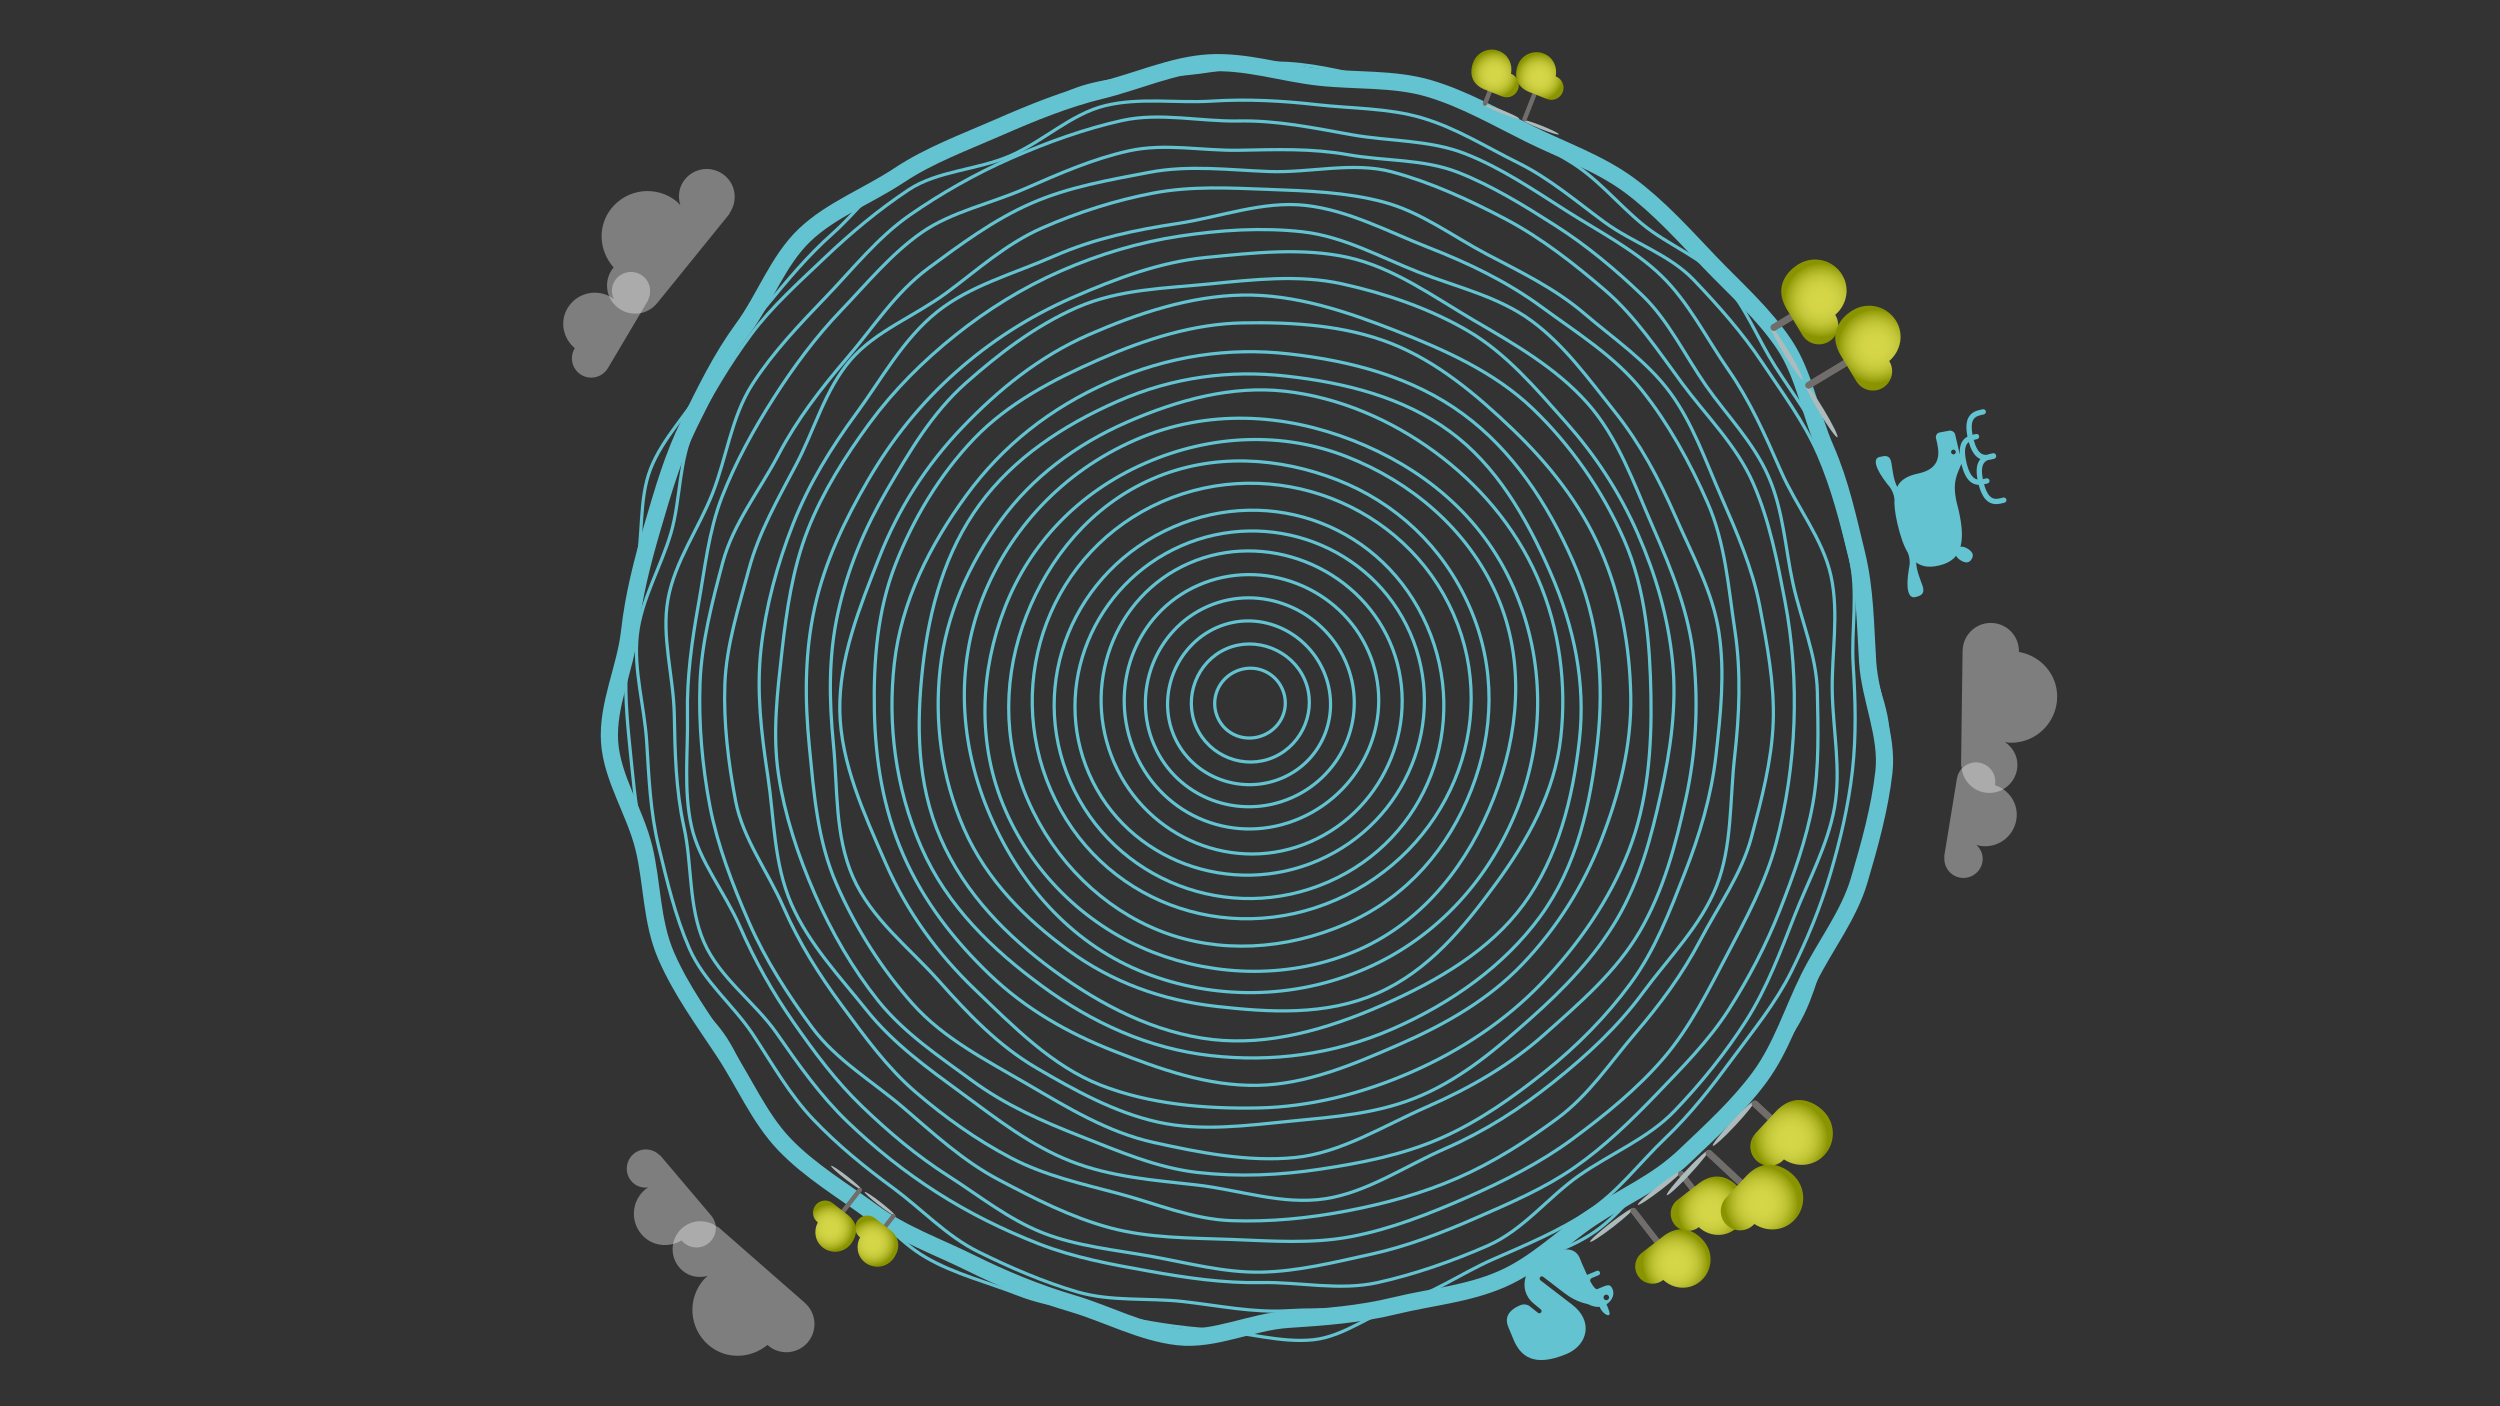 <?xml version="1.0" encoding="utf-8"?>
<!-- Generator: Adobe Illustrator 25.0.0, SVG Export Plug-In . SVG Version: 6.00 Build 0)  -->
<svg version="1.1" xmlns="http://www.w3.org/2000/svg" xmlns:xlink="http://www.w3.org/1999/xlink" x="0px" y="0px"
	 viewBox="0 0 1920 1080" style="enable-background:new 0 0 1920 1080;" xml:space="preserve">
<rect x="0" y="0" width="1920" height="1080" fill="#333333" stroke="none"/>
<style type="text/css">
	.st0{fill:none;}
	.st1{fill:none;stroke:#63C3D1;stroke-width:2.476;stroke-miterlimit:10;}
	.st2{fill:none;stroke:#63C3D1;stroke-width:13.204;stroke-miterlimit:10;}
	.st3{fill:#AEBBBD;}
	.st4{fill:none;stroke:#706D6B;stroke-width:3.194;stroke-linecap:round;stroke-linejoin:round;}
	.st5{fill:none;stroke:#706D6B;stroke-width:4.536;stroke-linecap:round;stroke-linejoin:round;}
	.st6{fill:none;stroke:#706D6B;stroke-width:5.066;stroke-linecap:round;stroke-linejoin:round;}
	.st7{opacity:0.5;}
	.st8{opacity:0.8;}
	.st9{fill:#EDEDED;}
	.st10{fill:#63C3D1;}
</style>
<g id="base">
	<rect class="st0" width="1920" height="1080"/>
</g>
<g id="lvl12">
	<path class="st1" d="M984.86,529.23c6.01,13.74-0.36,29.21-14.1,35.23c-13.74,6.01-29.61,0.28-35.63-13.46
		c-6.01-13.74,0.46-29.48,14.2-35.49C963.07,509.49,978.84,515.48,984.86,529.23z"/>
	<path class="st1" d="M1016.48,515.39c13.81,31.57,0.22,68.12-31.34,81.93c-31.57,13.81-69.5-0.18-83.31-31.75
		c-13.81-31.57,1.22-69.87,32.79-83.68C966.18,468.07,1002.67,483.82,1016.48,515.39z"/>
	<path class="st1" d="M1001.91,521.76c9.91,22.65-1.03,49.85-23.68,59.77c-22.65,9.91-49.61-0.7-59.53-23.35
		c-9.91-22.65,0.43-49.99,23.09-59.9C964.44,488.36,992,499.11,1001.91,521.76z"/>
	<path class="st1" d="M1083.03,486.26c29.42,67.21-2.97,144.93-70.19,174.35c-67.21,29.42-147.04,0.81-176.45-66.4
		c-29.42-67.21,3.57-145.62,70.79-175.03S1053.61,419.05,1083.03,486.26z"/>
	<path class="st1" d="M1067.42,493.09c25.52,58.3-2.51,127.78-60.81,153.29c-58.3,25.52-125.4-2.33-150.92-60.63
		s-0.93-127.6,57.37-153.12S1041.9,434.79,1067.42,493.09z"/>
	<path class="st1" d="M1050.97,500.29c21.62,49.39-2.87,106.42-52.26,128.03c-49.39,21.62-105.17-0.28-126.79-49.67
		c-21.62-49.39-0.9-107.62,48.49-129.23C969.8,427.81,1029.35,450.9,1050.97,500.29z"/>
	<path class="st1" d="M1033.4,507.98c17.72,40.48-1.05,87.02-41.52,104.74s-87.75,0.07-105.46-40.41
		c-17.72-40.48,0.65-88.88,41.12-106.6C968.02,448,1015.69,467.5,1033.4,507.98z"/>
	<path class="st1" d="M1149.58,457.13c22.51,51.43,16.48,107.63-2.48,156.09c-18.95,48.45-52.64,93.87-104.07,116.38
		c-51.43,22.51-109.28,20.6-157.73,1.64c-48.45-18.95-90.61-57.51-113.11-108.94c-22.51-51.43-19.31-107.41-0.36-155.87
		s56.15-88.17,107.58-110.68s106.3-24.06,154.75-5.1C1082.63,369.61,1127.07,405.7,1149.58,457.13z"/>
	<path class="st1" d="M1128.74,466.26c20.56,46.97,18.58,96.02,1.27,140.28s-48.87,82.22-95.85,102.78
		c-46.97,20.56-98.31,23.18-142.57,5.87c-44.26-17.31-81.53-53.49-102.09-100.46c-20.56-46.97-18.55-97.61-1.24-141.87
		s49.5-84.4,96.48-104.96c46.97-20.56,98.16-16.61,142.42,0.7C1071.41,385.91,1108.18,419.28,1128.74,466.26z"/>
	<path class="st1" d="M1116.29,471.7c37.22,85.04-5.1,182.12-90.14,219.34c-85.04,37.22-181.81,1.01-219.03-84.03
		c-37.22-85.04,0.18-184.49,85.22-221.71S1079.08,386.66,1116.29,471.7z"/>
	<path class="st1" d="M1095.93,480.61c33.32,76.12,0.35,163.4-75.77,196.71s-164.8-0.72-198.12-76.84s2.71-162.39,78.83-195.7
		S1062.61,404.49,1095.93,480.61z"/>
	<path class="st1" d="M1208.24,431.46c20,45.69,23.83,92.12,18.64,138.35c-5.36,47.7-15.71,95.52-44.13,134.2
		c-27.55,37.49-67.51,66.17-113.2,86.17s-93.4,25.73-139.64,20.54c-47.7-5.36-91.01-25.11-129.69-53.53
		c-37.49-27.55-72.7-60.89-92.7-106.58c-20-45.69-25.89-94.77-20.69-141c5.36-47.7,27.29-91.03,55.72-129.71
		c27.55-37.49,63.83-66.64,109.51-86.64c45.69-20,91.69-26.65,137.93-21.45c47.7,5.36,94.95,17.73,133.63,46.15
		C1161.11,345.51,1188.25,385.77,1208.24,431.46z"/>
	<path class="st1" d="M1190.54,439.21c18.71,42.75,27.31,85.8,22.45,129.06c-5.02,44.63-16.35,90.2-42.95,126.39
		c-25.78,35.08-65.71,58.61-108.46,77.32c-42.75,18.71-87.04,31.25-130.3,26.39c-44.63-5.02-86.03-26.59-122.22-53.18
		c-35.08-25.78-67.84-58.39-86.55-101.13c-18.71-42.75-18.68-88.74-13.82-132c5.02-44.63,17.2-88.63,43.8-124.82
		c25.78-35.08,63.32-60.43,106.06-79.13c42.75-18.71,86.28-24.1,129.54-19.23c44.63,5.02,89.4,16.01,125.59,42.61
		C1148.76,357.24,1171.83,396.46,1190.54,439.21z"/>
	<path class="st1" d="M1180.74,443.49c17.42,39.81,22.45,82.89,17.92,123.17c-4.67,41.56-25.24,78.55-50.01,112.25
		c-24,32.67-51.22,66.59-91.03,84.02c-39.81,17.42-83.21,14.5-123.49,9.97c-41.56-4.67-79.99-18.42-113.69-43.18
		c-32.67-24-62.76-53.63-80.19-93.44c-17.42-39.81-22.73-82.47-18.2-122.75c4.67-41.56,22.07-80.54,46.83-114.24
		c24-32.67,56.9-57.69,96.71-75.11c39.81-17.42,80.92-28.25,121.21-23.72c41.56,4.67,81.59,21.98,115.29,46.75
		C1134.75,371.21,1163.32,403.69,1180.74,443.49z"/>
	<path class="st1" d="M1162.5,451.48c24.46,55.89,23.62,116.3,3.03,168.95s-60.43,98.82-116.32,123.28
		c-55.89,24.46-117.46,24.02-170.12,3.42s-93.79-63.98-118.25-119.86s-26.94-114.96-6.34-167.61s61.25-97.21,117.14-121.67
		s114.72-20.32,167.38,0.27C1091.67,358.86,1138.04,395.59,1162.5,451.48z"/>
	<path class="st1" d="M1269.41,404.69c14.89,34.02,27.99,66.69,31.46,101.74c3.59,36.33,1.54,72.07-6.14,106.98
		c-7.76,35.26-17.19,70.79-35.42,101.96c-18.05,30.86-45.87,54.74-73.16,79c-26.33,23.4-56.36,40.86-90.38,55.75
		c-34.02,14.89-66.2,35.41-101.25,38.88c-36.33,3.59-73.47-3.88-108.38-11.56c-35.26-7.76-66.19-26.76-97.36-44.98
		c-30.86-18.05-63.83-34.51-88.08-61.8c-23.4-26.33-43.34-57.57-58.23-91.58c-14.89-34.02-17.41-70.54-20.88-105.59
		c-3.59-36.33-3.63-71.79,4.05-106.7c7.76-35.26,23.08-67.27,41.3-98.44c18.05-30.86,39.82-58.25,67.11-82.5
		c26.33-23.4,55.63-42.47,89.65-57.35c34.02-14.89,67.52-27.31,102.58-30.77c36.33-3.59,73.93-7.75,108.85-0.07
		c35.26,7.76,65.95,30.32,97.12,48.55c30.86,18.05,62.74,36.19,86.99,63.49C1242.65,336,1254.52,370.67,1269.41,404.69z"/>
	<path class="st1" d="M1257.78,409.78c14.13,32.28,23.45,65.01,26.74,98.27c3.41,34.47-1.61,68.05-8.9,101.18
		c-7.36,33.46-16.15,66.54-33.44,96.11c-17.12,29.28-40.9,53.91-66.79,76.92c-24.99,22.2-51.24,44.8-83.52,58.92
		c-32.28,14.13-66.84,16.53-100.11,19.82c-34.47,3.41-69.07,8.11-102.2,0.82c-33.46-7.36-64-24.37-93.57-41.66
		c-29.28-17.12-52.3-41.36-75.31-67.26c-22.2-24.99-51.49-47.06-65.62-79.34c-14.13-32.28-11.69-68.65-14.98-101.91
		c-3.41-34.47-3.83-67.83,3.46-100.96c7.36-33.46,20.25-64.51,37.55-94.08c17.12-29.28,34.61-59.3,60.51-82.31
		c24.99-22.2,53.21-44,85.48-58.13c32.28-14.13,67.96-14.74,101.23-18.04c34.47-3.41,69.23-7.42,102.36-0.13
		c33.46,7.36,67.3,18.91,96.87,36.21c29.28,17.12,52.16,44.25,75.17,70.15C1224.92,349.35,1243.66,377.5,1257.78,409.78z"/>
	<path class="st1" d="M1247.22,414.4c16.8,38.38,19.92,80.12,20.69,119.56c0.8,40.88-2.49,82.33-17.15,119.81
		c-14.66,37.48-38.59,71.87-66.91,101.36c-27.32,28.45-61.41,51.4-99.79,68.2c-38.38,16.8-78.37,26.81-117.8,27.58
		c-40.88,0.8-83.42-2.86-120.9-17.53c-37.48-14.66-67.11-45.12-96.6-73.44c-28.45-27.32-51.9-58.94-68.69-97.32
		s-34.31-76.87-35.08-116.3c-0.8-40.88,15.42-80.25,30.08-117.74c14.66-37.48,35.98-71.16,64.3-100.64
		c27.32-28.45,58.47-54.09,96.85-70.89c38.38-16.8,78.21-29.66,117.64-30.43c40.88-0.8,80.62,12.75,118.11,27.41
		c37.48,14.66,75.88,31.67,105.37,59.99C1205.78,341.34,1230.42,376.02,1247.22,414.4z"/>
	<path class="st1" d="M1229.24,422.27c15.84,36.19,22.45,74.81,23.18,112c0.75,38.55-8.97,75.89-22.8,111.23
		c-13.83,35.35-34.01,67.46-60.71,95.27c-25.76,26.82-57.96,45.46-94.15,61.3c-36.19,15.84-71.66,30.74-108.84,31.46
		c-38.55,0.75-74.99-12.45-110.34-26.28c-35.35-13.83-67.82-32.24-95.63-58.94c-26.82-25.76-50.34-55.49-66.18-91.68
		c-15.84-36.19-21.52-73.64-22.25-110.83c-0.75-38.55,2.34-76.93,16.17-112.28c13.83-35.35,34-69.1,60.7-96.91
		c25.76-26.82,59.9-44.85,96.09-60.69c36.19-15.84,72.62-27.2,109.81-27.93c38.55-0.75,78.57,1.84,113.91,15.67
		c35.35,13.83,65.99,39.61,93.8,66.31C1188.82,355.74,1213.4,386.08,1229.24,422.27z"/>
	<path class="st1" d="M1346.38,371c12.72,29.06,18.79,60.95,24.51,90.85c5.91,30.87,8.01,62.68,6.87,93.36
		c-1.15,31.19-5.79,62.73-13.77,92.58c-8.02,29.99-23.09,57.89-37.55,85.37c-14.39,27.34-28.5,55.85-48.81,79.54
		c-19.98,23.31-44.66,43.37-69.94,62.04c-24.49,18.08-52.37,32.28-81.43,45c-29.06,12.72-58.29,24.19-88.19,29.91
		c-30.87,5.91-62.23,3.35-92.91,2.22c-31.19-1.15-62.69-0.91-92.53-8.89c-29.99-8.02-58-22.41-85.47-36.87
		c-27.34-14.39-49.91-35.31-73.6-55.62c-23.31-19.98-51.27-36.21-69.94-61.49c-18.08-24.49-35.62-51.45-48.34-80.51
		c-12.72-29.06-24.36-59.52-30.08-89.42c-5.91-30.87-8.72-63.64-7.59-94.32c1.15-31.19,9.46-62.86,17.44-92.71
		c8.02-29.99,28.39-55.4,42.85-82.87c14.39-27.34,32.65-50.91,52.97-74.6c19.98-23.31,36.78-49.9,62.06-68.57
		c24.49-18.08,50.05-37.16,79.12-49.88c29.06-12.72,60.53-18,90.43-23.72c30.87-5.91,61.73-1.78,92.41-0.65
		c31.19,1.15,64.2-7.75,94.05,0.23c29.99,8.02,59.7,21.72,87.17,36.18c27.34,14.39,52.73,34.29,76.42,54.6
		c23.31,19.98,40.78,46.48,59.45,71.76C1310.06,319.01,1333.66,341.94,1346.38,371z"/>
	<path class="st1" d="M1322,381.67c12.18,27.83,24.02,55.25,29.49,83.88c5.66,29.56,11.43,59.71,10.34,89.09
		c-1.1,29.86-9.03,59.55-16.67,88.13c-7.68,28.72-25.59,53.17-39.43,79.48c-13.78,26.18-30.64,48.9-50.09,71.59
		c-19.13,22.32-35.42,47.25-59.63,65.12c-23.45,17.31-48.56,33.46-76.38,45.64s-56.67,19.94-85.3,25.42
		c-29.56,5.66-59.27,8.53-88.65,7.45c-29.86-1.1-57.48-13.02-86.06-20.66c-28.72-7.68-57.18-13.87-83.49-27.71
		c-26.18-13.78-49.98-30.69-72.67-50.14c-22.32-19.13-39.14-42.63-57.01-66.84c-17.31-23.45-32.5-47.4-44.67-75.22
		s-31.34-52.96-36.81-81.59c-5.66-29.56-9.37-60.48-8.28-89.86c1.1-29.86,10.77-59.47,18.41-88.05
		c7.68-28.72,22.69-54.67,36.54-80.98c13.78-26.18,22.06-57.19,41.51-79.88c19.13-22.32,49.55-33.77,73.76-51.64
		c23.45-17.31,45.61-37.65,73.44-49.83c27.83-12.18,56.54-21.26,85.17-26.74c29.56-5.66,59.51-3.95,88.89-2.87
		c29.86,1.1,59.76,2.11,88.34,9.75c28.72,7.68,52.81,26.16,79.12,40.01c26.18,13.78,52.38,26.27,75.07,45.72
		c22.32,19.13,47.82,36.3,65.7,60.51C1299.93,324.9,1309.82,353.84,1322,381.67z"/>
	<path class="st1" d="M1311.52,386.26c13.62,31.12,15.9,65.22,20.79,97.28c5.06,33.17,3.51,65.43-0.15,98.02
		c-3.72,33.06-1.73,67.9-13.77,98.67c-12.04,30.78-36.86,55.23-56.56,82.03c-19.42,26.42-42.81,48-69.03,68.94
		c-25.35,20.23-51.87,37.35-83,50.98c-31.12,13.62-59.86,33.56-91.92,38.45c-33.17,5.06-66.46-6.93-99.04-10.59
		c-33.06-3.72-65.6-6.1-96.37-18.14c-30.78-12.04-56.42-32.19-83.23-51.89c-26.42-19.42-52.88-38.15-73.82-64.38
		c-20.23-25.35-44-50.24-57.62-81.36c-13.62-31.12-13.18-65.87-18.07-97.93c-5.06-33.17-8.91-65.54-5.24-98.12
		c3.72-33.06,12.43-64.69,24.47-95.47c12.04-30.78,29.06-58.49,48.76-85.29c19.42-26.42,35.82-57.07,62.04-78.01
		c25.35-20.23,58.87-29.22,89.99-42.85c31.12-13.62,62.32-20,94.38-24.89c33.17-5.06,66-17.63,98.58-13.96
		c33.06,3.72,63.52,20.25,94.29,32.29c30.78,12.04,60.29,26.11,87.09,45.81c26.42,19.42,55.89,37.54,76.82,63.77
		C1281.16,324.94,1297.9,355.13,1311.52,386.26z"/>
	<path class="st1" d="M1286.91,397.03c12.99,29.68,28.53,57.78,33.19,88.36c4.83,31.63,1.27,63.5-2.22,94.58
		c-3.54,31.52-12.55,61.32-24.03,90.66c-11.48,29.35-22.75,59.05-41.54,84.61c-18.52,25.2-40.93,47.96-65.94,67.92
		c-24.17,19.3-50.38,38.06-80.05,51.05c-29.68,12.99-61.32,18.99-91.89,23.65c-31.63,4.83-63.45,6.1-94.53,2.61
		c-31.52-3.54-60.57-16.3-89.92-27.78c-29.35-11.48-57.77-23.96-83.33-42.74c-25.2-18.52-52.31-36.48-72.28-61.49
		c-19.3-24.17-35.67-52.37-48.66-82.04c-12.99-29.68-23.13-60.75-27.79-91.33c-4.83-31.63-0.84-64.02,2.66-95.09
		c3.54-31.52,8.23-63.48,19.71-92.83c11.48-29.35,28.81-56.68,47.59-82.24c18.52-25.2,41.09-47.75,66.09-67.71
		c24.17-19.3,51.13-36.15,80.81-49.13c29.68-12.99,60.25-22.01,90.82-26.67c31.63-4.83,63.77-6.87,94.85-3.38
		c31.52,3.54,59.76,19.56,89.1,31.04c29.35,11.48,61.17,18.58,86.73,37.36c25.2,18.52,43.9,44.76,63.86,69.76
		C1259.44,340.36,1273.92,367.35,1286.91,397.03z"/>
	<path class="st1" d="M1402.81,346.3c10.35,23.66,15.44,48.24,21.8,72.46c6.52,24.86,6.75,49.52,9.23,74.55
		c2.52,25.47,17.57,50.34,16.07,75.54c-1.52,25.47-7.25,51.06-12.69,75.8c-5.47,24.85-21.08,46.55-30.33,70.19
		c-9.25,23.64-13.73,49.46-26.58,71.42c-12.78,21.86-30.07,40.88-46.23,60.62c-16,19.53-38.48,32.07-57.61,49.07
		c-18.8,16.71-33.34,38.4-55,52.23c-21.1,13.48-46.2,19.15-69.85,29.5c-23.66,10.35-47.1,16.36-71.32,22.72
		c-24.86,6.52-46.92,26.09-71.95,28.57c-25.47,2.52-51.33-5.96-76.54-7.46c-25.47-1.52-50.1-5.53-74.83-10.98
		c-24.85-5.47-50.85-7.17-74.49-16.42c-23.64-9.25-49.7-15.71-71.67-28.55c-21.86-12.78-38.53-34.45-58.27-50.61
		c-19.53-16-40.67-31.07-57.68-50.21c-16.71-18.8-23.66-45.08-37.5-66.74c-13.48-21.1-37.62-37.02-47.98-60.68
		c-10.35-23.66-6.14-52.08-12.49-76.29c-6.52-24.86-9.37-49.04-11.85-74.07c-2.52-25.47-5.54-49.82-4.04-75.02
		c1.52-25.47,2.24-50.44,7.69-75.17c5.47-24.85,1.71-53.14,10.96-76.78c9.25-23.64,29.14-43.08,41.99-65.05
		c12.78-21.86,30.54-40.08,46.71-59.81c16-19.53,31.95-38.73,51.08-55.73c18.8-16.71,34.21-38.92,55.87-52.76
		c21.1-13.48,47.84-17.83,71.5-28.18c23.66-10.35,45.15-26.49,69.36-32.85c24.86-6.52,51.16-6.67,76.18-9.15
		c25.47-2.52,51.4-9.23,76.6-7.73c25.47,1.52,51,8.63,75.74,14.08c24.85,5.47,51.65,8.11,75.29,17.36
		c23.64,9.25,42.35,30.22,64.32,43.07c21.86,12.78,37.67,33.02,57.41,49.19c19.53,16,45.16,25.12,62.17,44.25
		c16.71,18.8,25.83,43.34,39.66,65C1377,302.77,1392.46,322.65,1402.81,346.3z"/>
	<path class="st1" d="M1396.47,349.08c11.1,25.37,18.12,53.17,24.46,79.18c6.52,26.75,0.62,55.5,2.32,82.37
		c1.74,27.35,2.45,54.14-0.57,81.02c-3.05,27.13-9.25,53.25-16.91,79.28c-7.68,26.11-17.92,50.78-30,75.17
		c-12.04,24.32-28.99,44.81-45.16,66.81c-16.01,21.79-32.01,42.49-51.84,61.4c-19.48,18.58-35.97,41-58.91,56.22
		c-22.31,14.81-47.56,25.39-72.93,36.49c-25.37,11.1-48.88,28.2-74.9,34.54c-26.75,6.52-55.44,3.36-82.31,5.06
		c-27.35,1.74-54.01-3.99-80.89-7.01c-27.13-3.05-55.47,0.19-81.5-7.46c-26.11-7.68-51.66-18.74-76.05-30.81
		c-24.32-12.04-43.34-32.81-65.34-48.98c-21.79-16.01-42.33-32.69-61.24-52.52c-18.58-19.48-31.38-42.67-46.6-65.62
		c-14.81-22.31-37.51-40.33-48.62-65.7c-11.1-25.37-17.26-52.25-23.61-78.26c-6.52-26.75-7.52-53.86-9.22-80.73
		c-1.74-27.35-10.22-55.06-7.2-81.93c3.05-27.13,18.16-52.08,25.82-78.11c7.68-26.11,5.84-56.58,17.91-80.97
		c12.04-24.32,26.97-48.98,43.14-70.98c16.01-21.79,37.49-40.89,57.32-59.8c19.48-18.58,41.16-36.71,64.1-51.94
		c22.31-14.81,52.92-15.12,78.29-26.23c25.37-11.1,46.68-32.09,72.7-38.43c26.75-6.52,55.08-1.78,81.95-3.49
		c27.35-1.74,53.77-0.28,80.64,2.74c27.13,3.05,54.71,2.47,80.74,10.13c26.11,7.68,49.34,22.4,73.73,34.47
		c24.32,12.04,44.38,29.37,66.38,45.54c21.79,16.01,49.82,24.72,68.73,44.55c18.58,19.48,37.23,40.38,52.45,63.32
		C1368.17,300.71,1385.37,323.7,1396.47,349.08z"/>
	<path class="st1" d="M1367.68,361.68c12.05,27.52,32.23,52.16,38.47,80.42c6.43,29.12,0.45,59.95,1.02,89.09
		c0.58,29.65,6.92,60.09,1.75,88.93c-5.21,29.06-20.09,56.07-30.81,83.46c-10.71,27.39-21.16,55.39-37.05,80.27
		c-15.77,24.69-34.58,48.03-55.11,69.41c-20.19,21.02-48.54,32.37-73.02,49.41c-23.76,16.53-42.97,42.02-70.49,54.06
		c-27.52,12.05-56.36,22.09-84.62,28.33c-29.12,6.43-59.76-0.61-88.9-0.05c-29.65,0.58-57.77-3.64-86.61-8.81
		c-29.06-5.21-57.21-10.28-84.61-21c-27.39-10.72-53.2-23.47-78.08-39.35c-24.69-15.77-47.21-33.68-68.6-54.22
		c-21.02-20.19-37.46-43.57-54.49-68.05c-16.53-23.76-43.81-42.43-55.85-69.96c-12.05-27.52-9.08-59.83-15.32-88.09
		c-6.43-29.12-6.94-57.54-7.5-86.68c-0.58-29.65-10.03-59.68-4.86-88.52c5.21-29.06,23.63-54.31,34.34-81.71
		c10.72-27.39,14.42-58.38,30.31-83.26c15.77-24.69,36.68-46.47,57.21-67.86c20.19-21.02,39.35-45.27,63.83-62.3
		c23.76-16.53,50.6-31.82,78.12-43.86c27.52-12.05,56.71-22.55,84.97-28.79c29.12-6.43,60.27,0.92,89.41,0.36
		c29.65-0.58,57.9,5.37,86.74,10.54c29.06,5.21,59.84,3.83,87.23,14.55c27.39,10.72,52.27,27.6,77.15,43.48
		c24.69,15.77,52.05,29.58,73.43,50.12c21.02,20.19,34.58,47.87,51.61,72.35C1343.9,307.72,1355.64,334.15,1367.68,361.68z"/>
	<path class="st1" d="M1358.16,365.85c11.57,26.45,12.93,55.49,18.92,82.65c6.18,27.98,18.1,54.93,18.65,82.92
		c0.55,28.49,1.53,58.03-3.44,85.74c-5.01,27.92-15.15,55.7-25.44,82.02c-10.3,26.32-23.87,52.22-39.13,76.13
		c-15.15,23.73-35.64,44.33-55.37,64.88c-19.4,20.2-39.97,40.29-63.49,56.65c-22.83,15.88-49.24,27.13-75.69,38.7
		c-26.45,11.57-52.99,21.71-80.15,27.7c-27.98,6.18-56.26,13.21-84.26,13.76c-28.48,0.55-56.73-7.12-84.44-12.09
		c-27.92-5.01-57.03-7.75-83.35-18.05c-26.32-10.3-49.13-28.72-73.04-43.98c-23.73-15.15-45.1-33.22-65.65-52.95
		c-20.2-19.4-36.73-41.65-53.1-65.17c-15.88-22.83-29.39-46.74-40.96-73.18c-11.57-26.45-31.25-50.1-37.24-77.26
		c-6.18-27.98-2.47-57.67-3.02-85.66c-0.55-28.48,3.42-56.44,8.38-84.15c5.01-27.92,7.92-56.73,18.22-83.05
		c10.3-26.32,24.22-51.68,39.49-75.59c15.15-23.73,32.3-47.02,52.04-67.57c19.4-20.2,38.34-43.45,61.87-59.82
		c22.83-15.88,52.73-22.01,79.17-33.58c26.45-11.57,52.63-23.04,79.79-29.03c27.98-6.18,56.73,0.07,84.73-0.48
		c28.48-0.55,55.85-1.57,83.56,3.4c27.92,5.01,58.06,3.2,84.38,13.5c26.32,10.3,51.26,25.76,75.17,41.03
		c23.73,15.15,45.93,33.67,66.48,53.41c20.2,19.4,32.51,45.74,48.87,69.27C1325.99,318.82,1346.59,339.4,1358.16,365.85z"/>
	<path class="st2" d="M1401.97,344.62c11.52,26.33,17.27,53.59,23.85,80.58c6.77,27.76,6.75,55.1,8.52,82.98
		c1.8,28.38,15.66,56.69,12.52,84.57c-3.16,28.15-11.02,56.21-18.97,83.23c-7.97,27.09-26.25,50.15-38.78,75.46
		c-12.49,25.24-20.88,52.91-37.65,75.74c-16.62,22.61-37.81,41.7-58.39,61.32c-20.22,19.28-46.28,30.48-70.08,46.28
		c-23.15,15.36-43.14,35.99-69.47,47.52c-26.33,11.52-54.66,13.81-81.65,20.39c-27.76,6.77-54.56,8.79-82.44,10.56
		c-28.38,1.8-56.74,16.47-84.62,13.33c-28.15-3.16-54.38-17.6-81.4-25.55c-27.09-7.97-52.72-18.61-78.03-31.13
		c-25.24-12.49-52.42-22.07-75.25-38.85c-22.61-16.62-48.22-31.72-67.84-52.3c-19.28-20.22-30.91-47.98-46.71-71.78
		c-15.36-23.15-32.35-46.38-43.87-72.71c-11.52-26.33-10.63-56.14-17.22-83.13c-6.77-27.76-24.57-53.64-26.34-81.52
		c-1.8-28.38,12.19-56.37,15.33-84.26c3.16-28.15,9.94-54.38,17.89-81.39c7.97-27.09,15.46-53.32,27.99-78.63
		c12.49-25.24,24.49-50.26,41.26-73.09c16.62-22.61,26.79-52.12,47.37-71.75c20.22-19.28,48.79-30.09,72.6-45.89
		c23.15-15.36,49.6-25.06,75.93-36.59c26.33-11.52,51.98-22,78.97-28.58c27.76-6.77,54.73-19.31,82.61-21.08
		c28.38-1.8,56.69,7.72,84.57,10.85c28.15,3.16,57.7,0.77,84.71,8.71c27.09,7.97,52.3,22.62,77.61,35.15
		c25.24,12.49,53.23,22.21,76.06,38.99c22.61,16.62,42.25,38.51,61.87,59.09c19.28,20.22,41.74,39.84,57.54,63.65
		C1385.82,287.94,1390.44,318.29,1401.97,344.62z"/>
	<g>
		<g>
			<path class="st3" d="M1166.84,91.16c-0.26,0.66-6.66-1.26-14.29-4.28c-7.63-3.02-13.61-6.01-13.35-6.66
				c0.26-0.66,6.66,1.26,14.29,4.28C1161.13,87.52,1167.1,90.5,1166.84,91.16z"/>
			<polyline class="st4" points="1141.88,59.83 1145.22,67.55 1140.48,79.51 			"/>
			<polyline class="st4" points="1150.33,65.47 1145.01,68.06 1140.48,79.51 			"/>
			<g>
				<g>
					<g>
						<g>
							<g>
								<defs>
									<path id="SVGID_1_" d="M1131.46,47.81c3.12-7.87,12.03-11.73,19.9-8.61c7.08,2.8,10.61,10.28,9.05,17.48
										c0.05,0.02,0.1,0.01,0.15,0.03c4.79,1.9,7.14,7.32,5.24,12.12c-1.9,4.79-7.31,7.13-12.1,5.25l-0.01,0.02l-14.03-5.55
										C1125.15,62.29,1131.23,48.39,1131.46,47.81"/>
								</defs>
								
									<radialGradient id="SVGID_2_" cx="8061.227" cy="713.761" r="17.93" gradientTransform="matrix(-0.93 -0.368 -0.368 0.93 8907.44 2360.05)" gradientUnits="userSpaceOnUse">
									<stop  offset="0" style="stop-color:#D5D749"/>
									<stop  offset="0.305" style="stop-color:#D3D547"/>
									<stop  offset="0.498" style="stop-color:#CBCE40"/>
									<stop  offset="0.659" style="stop-color:#BFC334"/>
									<stop  offset="0.804" style="stop-color:#ADB324"/>
									<stop  offset="0.936" style="stop-color:#97A00D"/>
									<stop  offset="1" style="stop-color:#8A9400"/>
								</radialGradient>
								<use xlink:href="#SVGID_1_"  style="overflow:visible;fill:url(#SVGID_2_);"/>
								<clipPath id="SVGID_3_">
									<use xlink:href="#SVGID_1_"  style="overflow:visible;"/>
								</clipPath>
							</g>
						</g>
					</g>
				</g>
			</g>
		</g>
		<g>
			<path class="st3" d="M1197.2,103.18c-0.26,0.66-6.66-1.26-14.29-4.28c-7.63-3.02-13.61-6.01-13.35-6.66
				c0.26-0.66,6.66,1.26,14.29,4.28C1191.49,99.54,1197.46,102.52,1197.2,103.18z"/>
			<polyline class="st4" points="1176.22,61.79 1179.56,69.5 1170.84,91.53 			"/>
			<polyline class="st4" points="1184.68,67.43 1179.36,70.01 1170.84,91.53 			"/>
			<g>
				<g>
					<g>
						<g>
							<g>
								<defs>
									<path id="SVGID_4_" d="M1165.8,49.77c3.12-7.87,12.03-11.73,19.9-8.61c7.08,2.8,10.61,10.28,9.05,17.48
										c0.05,0.02,0.1,0.01,0.15,0.03c4.79,1.9,7.14,7.32,5.24,12.12c-1.9,4.79-7.31,7.13-12.1,5.25l-0.01,0.02l-14.03-5.55
										C1159.5,64.24,1165.58,50.34,1165.8,49.77"/>
								</defs>
								
									<radialGradient id="SVGID_5_" cx="8028.574" cy="702.933" r="17.93" gradientTransform="matrix(-0.93 -0.368 -0.368 0.93 8907.44 2360.05)" gradientUnits="userSpaceOnUse">
									<stop  offset="0" style="stop-color:#D5D749"/>
									<stop  offset="0.305" style="stop-color:#D3D547"/>
									<stop  offset="0.498" style="stop-color:#CBCE40"/>
									<stop  offset="0.659" style="stop-color:#BFC334"/>
									<stop  offset="0.804" style="stop-color:#ADB324"/>
									<stop  offset="0.936" style="stop-color:#97A00D"/>
									<stop  offset="1" style="stop-color:#8A9400"/>
								</radialGradient>
								<use xlink:href="#SVGID_4_"  style="overflow:visible;fill:url(#SVGID_5_);"/>
								<clipPath id="SVGID_6_">
									<use xlink:href="#SVGID_4_"  style="overflow:visible;"/>
								</clipPath>
							</g>
						</g>
					</g>
				</g>
			</g>
		</g>
	</g>
	<g>
		<g>
			<path class="st3" d="M664.03,915.4c0.43-0.56,6.04,3.07,12.52,8.12c6.48,5.04,11.39,9.58,10.95,10.14
				c-0.43,0.56-6.04-3.08-12.52-8.12C668.49,920.49,663.59,915.96,664.03,915.4z"/>
			<polyline class="st4" points="679.22,952.46 678.17,944.12 686.07,933.97 			"/>
			<polyline class="st4" points="672.68,944.68 678.51,943.69 686.07,933.97 			"/>
			<g>
				<g>
					<g>
						<g>
							<g>
								<defs>
									<path id="SVGID_7_" d="M685.85,966.92c-5.2,6.69-14.83,7.89-21.52,2.69c-6.01-4.67-7.31-12.84-3.79-19.32
										c-0.04-0.03-0.1-0.04-0.14-0.07c-4.07-3.17-4.8-9.03-1.64-13.1c3.16-4.07,9.02-4.8,13.09-1.65l0.01-0.02l11.91,9.26
										C695.96,954.79,686.23,966.43,685.85,966.92"/>
								</defs>
								
									<radialGradient id="SVGID_8_" cx="1142.731" cy="-367.772" r="17.93" gradientTransform="matrix(0.789 0.614 0.614 -0.789 -5.819 -37.446)" gradientUnits="userSpaceOnUse">
									<stop  offset="0" style="stop-color:#D5D749"/>
									<stop  offset="0.305" style="stop-color:#D3D547"/>
									<stop  offset="0.498" style="stop-color:#CBCE40"/>
									<stop  offset="0.659" style="stop-color:#BFC334"/>
									<stop  offset="0.804" style="stop-color:#ADB324"/>
									<stop  offset="0.936" style="stop-color:#97A00D"/>
									<stop  offset="1" style="stop-color:#8A9400"/>
								</radialGradient>
								<use xlink:href="#SVGID_7_"  style="overflow:visible;fill:url(#SVGID_8_);"/>
								<clipPath id="SVGID_9_">
									<use xlink:href="#SVGID_7_"  style="overflow:visible;"/>
								</clipPath>
							</g>
						</g>
					</g>
				</g>
			</g>
		</g>
		<g>
			<path class="st3" d="M638.25,895.35c0.43-0.56,6.04,3.07,12.52,8.12c6.48,5.04,11.38,9.58,10.95,10.14
				c-0.43,0.56-6.04-3.08-12.52-8.12C642.71,900.45,637.82,895.91,638.25,895.35z"/>
			<polyline class="st4" points="646.79,940.97 645.75,932.62 660.29,913.92 			"/>
			<polyline class="st4" points="640.26,933.18 646.08,932.19 660.29,913.92 			"/>
			<g>
				<g>
					<g>
						<g>
							<g>
								<defs>
									<path id="SVGID_10_" d="M653.43,955.42c-5.2,6.69-14.83,7.89-21.52,2.69c-6.01-4.67-7.31-12.84-3.79-19.32
										c-0.04-0.03-0.1-0.04-0.14-0.07c-4.07-3.17-4.8-9.03-1.64-13.1c3.16-4.07,9.02-4.8,13.09-1.65l0.01-0.02l11.91,9.26
										C663.53,943.29,653.81,954.93,653.43,955.42"/>
								</defs>
								
									<radialGradient id="SVGID_11_" cx="1110.078" cy="-378.6" r="17.93" gradientTransform="matrix(0.789 0.614 0.614 -0.789 -5.819 -37.446)" gradientUnits="userSpaceOnUse">
									<stop  offset="0" style="stop-color:#D5D749"/>
									<stop  offset="0.305" style="stop-color:#D3D547"/>
									<stop  offset="0.498" style="stop-color:#CBCE40"/>
									<stop  offset="0.659" style="stop-color:#BFC334"/>
									<stop  offset="0.804" style="stop-color:#ADB324"/>
									<stop  offset="0.936" style="stop-color:#97A00D"/>
									<stop  offset="1" style="stop-color:#8A9400"/>
								</radialGradient>
								<use xlink:href="#SVGID_10_"  style="overflow:visible;fill:url(#SVGID_11_);"/>
								<clipPath id="SVGID_12_">
									<use xlink:href="#SVGID_10_"  style="overflow:visible;"/>
								</clipPath>
							</g>
						</g>
					</g>
				</g>
			</g>
		</g>
	</g>
	<g>
		<g>
			<path class="st3" d="M1257.85,925.31c-0.61-0.79,6.36-7.22,15.58-14.36c9.22-7.13,17.19-12.28,17.81-11.49
				c0.61,0.79-6.37,7.23-15.58,14.36C1266.43,920.97,1258.46,926.11,1257.85,925.31z"/>
			<polyline class="st5" points="1314.2,917.5 1302.35,915.99 1291.17,901.54 			"/>
			<polyline class="st5" points="1301.18,923.74 1301.87,915.37 1291.17,901.54 			"/>
			<g>
				<g>
					<g>
						<g>
							<g>
								<defs>
									<path id="SVGID_13_" d="M1336.42,913.47c7.36,9.51,5.62,23.19-3.89,30.55c-8.55,6.62-20.24,5.52-27.91-1.61
										c-0.06,0.05-0.09,0.12-0.15,0.17c-5.79,4.48-14.12,3.42-18.6-2.37c-4.48-5.78-3.42-14.1,2.36-18.58l-0.02-0.03l16.94-13.12
										C1323.3,895.29,1335.88,912.78,1336.42,913.47"/>
								</defs>
								
									<radialGradient id="SVGID_14_" cx="1002.984" cy="1089.185" r="25.462" gradientTransform="matrix(0.791 -0.612 -0.612 -0.791 1187.287 2405.423)" gradientUnits="userSpaceOnUse">
									<stop  offset="0" style="stop-color:#D5D749"/>
									<stop  offset="0.305" style="stop-color:#D3D547"/>
									<stop  offset="0.498" style="stop-color:#CBCE40"/>
									<stop  offset="0.659" style="stop-color:#BFC334"/>
									<stop  offset="0.804" style="stop-color:#ADB324"/>
									<stop  offset="0.936" style="stop-color:#97A00D"/>
									<stop  offset="1" style="stop-color:#8A9400"/>
								</radialGradient>
								<use xlink:href="#SVGID_13_"  style="overflow:visible;fill:url(#SVGID_14_);"/>
								<clipPath id="SVGID_15_">
									<use xlink:href="#SVGID_13_"  style="overflow:visible;"/>
								</clipPath>
							</g>
						</g>
					</g>
				</g>
			</g>
		</g>
		<g>
			<path class="st3" d="M1221.18,953.7c-0.61-0.79,6.36-7.22,15.58-14.36c9.22-7.13,17.19-12.28,17.81-11.49
				c0.61,0.79-6.37,7.23-15.58,14.36C1229.76,949.35,1221.79,954.49,1221.18,953.7z"/>
			<polyline class="st5" points="1286.94,958.04 1275.09,956.53 1254.5,929.93 			"/>
			<polyline class="st5" points="1273.92,964.28 1274.62,955.92 1254.5,929.93 			"/>
			<g>
				<g>
					<g>
						<g>
							<g>
								<defs>
									<path id="SVGID_16_" d="M1309.16,954.01c7.36,9.51,5.62,23.19-3.89,30.55c-8.55,6.62-20.24,5.52-27.91-1.61
										c-0.06,0.05-0.09,0.12-0.15,0.17c-5.79,4.48-14.12,3.42-18.6-2.37c-4.48-5.78-3.42-14.1,2.36-18.58l-0.02-0.03l16.94-13.12
										C1296.04,935.83,1308.63,953.32,1309.16,954.01"/>
								</defs>
								
									<radialGradient id="SVGID_17_" cx="956.614" cy="1073.809" r="25.462" gradientTransform="matrix(0.791 -0.612 -0.612 -0.791 1187.287 2405.423)" gradientUnits="userSpaceOnUse">
									<stop  offset="0" style="stop-color:#D5D749"/>
									<stop  offset="0.305" style="stop-color:#D3D547"/>
									<stop  offset="0.498" style="stop-color:#CBCE40"/>
									<stop  offset="0.659" style="stop-color:#BFC334"/>
									<stop  offset="0.804" style="stop-color:#ADB324"/>
									<stop  offset="0.936" style="stop-color:#97A00D"/>
									<stop  offset="1" style="stop-color:#8A9400"/>
								</radialGradient>
								<use xlink:href="#SVGID_16_"  style="overflow:visible;fill:url(#SVGID_17_);"/>
								<clipPath id="SVGID_18_">
									<use xlink:href="#SVGID_16_"  style="overflow:visible;"/>
								</clipPath>
							</g>
						</g>
					</g>
				</g>
			</g>
		</g>
	</g>
	<g>
		<g>
			<path class="st3" d="M1384.42,291.5c-0.96,0.58-7.19-7.99-13.91-19.14c-6.72-11.15-11.4-20.66-10.44-21.24
				c0.96-0.58,7.19,8,13.91,19.14C1380.71,281.41,1385.38,290.92,1384.42,291.5z"/>
			<polyline class="st6" points="1383.04,227.98 1379.83,240.93 1362.36,251.46 			"/>
			<polyline class="st6" points="1388.28,243.23 1379.09,241.38 1362.36,251.46 			"/>
			<g>
				<g>
					<g>
						<g>
							<g>
								<defs>
									<path id="SVGID_19_" d="M1381.44,202.81c11.5-6.93,26.45-3.23,33.38,8.27c6.23,10.34,3.5,23.16-5.39,30.75
										c0.04,0.07,0.12,0.11,0.17,0.18c4.22,7,1.97,16.1-5.03,20.33c-7,4.22-16.08,1.97-20.31-5.02l-0.03,0.02l-12.36-20.49
										C1359.58,215.01,1380.61,203.32,1381.44,202.81"/>
								</defs>
								
									<radialGradient id="SVGID_20_" cx="2630.255" cy="1708.794" r="28.435" gradientTransform="matrix(-0.516 -0.856 -0.856 0.516 4218.556 1600.306)" gradientUnits="userSpaceOnUse">
									<stop  offset="0" style="stop-color:#D5D749"/>
									<stop  offset="0.305" style="stop-color:#D3D547"/>
									<stop  offset="0.498" style="stop-color:#CBCE40"/>
									<stop  offset="0.659" style="stop-color:#BFC334"/>
									<stop  offset="0.804" style="stop-color:#ADB324"/>
									<stop  offset="0.936" style="stop-color:#97A00D"/>
									<stop  offset="1" style="stop-color:#8A9400"/>
								</radialGradient>
								<use xlink:href="#SVGID_19_"  style="overflow:visible;fill:url(#SVGID_20_);"/>
								<clipPath id="SVGID_21_">
									<use xlink:href="#SVGID_19_"  style="overflow:visible;"/>
								</clipPath>
							</g>
						</g>
					</g>
				</g>
			</g>
		</g>
		<g>
			<path class="st3" d="M1411.16,335.84c-0.96,0.58-7.19-7.99-13.91-19.14c-6.72-11.15-11.4-20.66-10.44-21.24
				c0.96-0.58,7.19,8,13.91,19.14C1407.45,325.76,1412.11,335.27,1411.16,335.84z"/>
			<polyline class="st6" points="1424.48,263.47 1421.28,276.41 1389.1,295.81 			"/>
			<polyline class="st6" points="1429.73,278.71 1420.53,276.86 1389.1,295.81 			"/>
			<g>
				<g>
					<g>
						<g>
							<g>
								<defs>
									<path id="SVGID_22_" d="M1422.89,238.29c11.5-6.93,26.45-3.23,33.38,8.27c6.23,10.34,3.5,23.16-5.39,30.75
										c0.04,0.07,0.12,0.11,0.17,0.18c4.22,7,1.97,16.1-5.03,20.33c-7,4.22-16.08,1.97-20.31-5.02l-0.03,0.02l-12.36-20.49
										C1401.03,250.49,1422.05,238.8,1422.89,238.29"/>
								</defs>
								
									<radialGradient id="SVGID_23_" cx="2578.471" cy="1691.623" r="28.435" gradientTransform="matrix(-0.516 -0.856 -0.856 0.516 4218.556 1600.306)" gradientUnits="userSpaceOnUse">
									<stop  offset="0" style="stop-color:#D5D749"/>
									<stop  offset="0.305" style="stop-color:#D3D547"/>
									<stop  offset="0.498" style="stop-color:#CBCE40"/>
									<stop  offset="0.659" style="stop-color:#BFC334"/>
									<stop  offset="0.804" style="stop-color:#ADB324"/>
									<stop  offset="0.936" style="stop-color:#97A00D"/>
									<stop  offset="1" style="stop-color:#8A9400"/>
								</radialGradient>
								<use xlink:href="#SVGID_22_"  style="overflow:visible;fill:url(#SVGID_23_);"/>
								<clipPath id="SVGID_24_">
									<use xlink:href="#SVGID_22_"  style="overflow:visible;"/>
								</clipPath>
							</g>
						</g>
					</g>
				</g>
			</g>
		</g>
	</g>
	<g>
		<g>
			<path class="st3" d="M1315.42,879.98c-0.82-0.77,5.71-9.1,14.59-18.63c8.87-9.52,16.74-16.63,17.56-15.86
				c0.82,0.76-5.72,9.11-14.59,18.63C1324.1,873.64,1316.24,880.74,1315.42,879.98z"/>
			<polyline class="st6" points="1376.12,861.22 1362.79,861.69 1347.87,847.78 			"/>
			<polyline class="st6" points="1362.9,870.45 1362.15,861.1 1347.87,847.78 			"/>
			<g>
				<g>
					<g>
						<g>
							<g>
								<defs>
									<path id="SVGID_25_" d="M1399.88,852.78c9.83,9.16,10.37,24.54,1.21,34.37c-8.23,8.83-21.31,9.73-31.05,3.25
										c-0.06,0.06-0.07,0.15-0.13,0.21c-5.58,5.98-14.95,6.31-20.93,0.74c-5.98-5.57-6.31-14.92-0.75-20.91l-0.03-0.03
										l16.31-17.51C1382.16,835.11,1399.17,852.12,1399.88,852.78"/>
								</defs>
								
									<radialGradient id="SVGID_26_" cx="-700.368" cy="5225.042" r="28.435" gradientTransform="matrix(0.682 -0.732 -0.732 -0.682 5677.776 3925.323)" gradientUnits="userSpaceOnUse">
									<stop  offset="0" style="stop-color:#D5D749"/>
									<stop  offset="0.305" style="stop-color:#D3D547"/>
									<stop  offset="0.498" style="stop-color:#CBCE40"/>
									<stop  offset="0.659" style="stop-color:#BFC334"/>
									<stop  offset="0.804" style="stop-color:#ADB324"/>
									<stop  offset="0.936" style="stop-color:#97A00D"/>
									<stop  offset="1" style="stop-color:#8A9400"/>
								</radialGradient>
								<use xlink:href="#SVGID_25_"  style="overflow:visible;fill:url(#SVGID_26_);"/>
								<clipPath id="SVGID_27_">
									<use xlink:href="#SVGID_25_"  style="overflow:visible;"/>
								</clipPath>
							</g>
						</g>
					</g>
				</g>
			</g>
		</g>
		<g>
			<path class="st3" d="M1280.12,917.86c-0.82-0.77,5.71-9.1,14.59-18.63c8.87-9.52,16.74-16.63,17.56-15.86
				c0.82,0.76-5.72,9.11-14.59,18.63C1288.79,911.53,1280.93,918.63,1280.12,917.86z"/>
			<polyline class="st6" points="1353.37,910.81 1340.04,911.28 1312.56,885.67 			"/>
			<polyline class="st6" points="1340.15,920.04 1339.41,910.69 1312.56,885.67 			"/>
			<g>
				<g>
					<g>
						<g>
							<g>
								<defs>
									<path id="SVGID_28_" d="M1377.14,902.37c9.83,9.16,10.37,24.54,1.21,34.37c-8.23,8.83-21.31,9.73-31.05,3.25
										c-0.06,0.06-0.07,0.15-0.13,0.21c-5.58,5.98-14.94,6.31-20.93,0.74c-5.98-5.57-6.31-14.92-0.75-20.91l-0.03-0.03
										l16.31-17.51C1359.41,884.7,1376.43,901.71,1377.14,902.37"/>
								</defs>
								
									<radialGradient id="SVGID_29_" cx="-752.152" cy="5207.871" r="28.435" gradientTransform="matrix(0.682 -0.732 -0.732 -0.682 5677.776 3925.323)" gradientUnits="userSpaceOnUse">
									<stop  offset="0" style="stop-color:#D5D749"/>
									<stop  offset="0.305" style="stop-color:#D3D547"/>
									<stop  offset="0.498" style="stop-color:#CBCE40"/>
									<stop  offset="0.659" style="stop-color:#BFC334"/>
									<stop  offset="0.804" style="stop-color:#ADB324"/>
									<stop  offset="0.936" style="stop-color:#97A00D"/>
									<stop  offset="1" style="stop-color:#8A9400"/>
								</radialGradient>
								<use xlink:href="#SVGID_28_"  style="overflow:visible;fill:url(#SVGID_29_);"/>
								<clipPath id="SVGID_30_">
									<use xlink:href="#SVGID_28_"  style="overflow:visible;"/>
								</clipPath>
							</g>
						</g>
					</g>
				</g>
			</g>
		</g>
	</g>
	<g class="st7">
		<g>
			<g class="st8">
				<g>
					<path class="st9" d="M486.61,886.22c-6.25,5.29-7.02,14.65-1.72,20.9c3.31,3.9,8.18,5.4,12.91,4.88
						c-0.79,0.51-1.62,0.94-2.37,1.57c-10.26,8.69-11.53,24.06-2.83,34.31c7.82,9.22,20.85,10.73,30.9,4.72
						c0.06,0.07,0.06,0.15,0.12,0.22c5.29,6.25,14.65,7.02,20.9,1.72c6.24-5.29,7.01-14.63,1.74-20.87l0.03-0.02l-39.32-46.39
						l-0.16,0.14C501.41,881.78,492.61,881.13,486.61,886.22"/>
				</g>
			</g>
		</g>
	</g>
	<g class="st7">
		<g>
			<g class="st8">
				<g>
					<path class="st9" d="M1505.51,674.06c8.08,1.32,15.7-4.16,17.02-12.24c0.83-5.05-1.2-9.73-4.66-12.99
						c0.9,0.27,1.77,0.63,2.73,0.79c13.27,2.17,25.79-6.83,27.96-20.1c1.95-11.93-5.35-22.83-16.45-26.58
						c0.02-0.09,0.07-0.15,0.09-0.23c1.32-8.08-4.16-15.7-12.24-17.02c-8.07-1.32-15.68,4.15-17.01,12.22l-0.03-0.01l-9.81,60.02
						l0.21,0.03C1492.53,665.67,1497.74,672.79,1505.51,674.06"/>
				</g>
			</g>
		</g>
	</g>
	<g class="st7">
		<g>
			<g class="st8">
				<g>
					<path class="st9" d="M492.17,210.93c-7.04-4.18-16.14-1.85-20.31,5.19c-2.61,4.4-2.43,9.49-0.4,13.8
						c-0.74-0.58-1.41-1.23-2.25-1.73c-11.57-6.86-26.5-3.04-33.36,8.52c-6.17,10.4-3.34,23.22,5.63,30.74
						c-0.05,0.07-0.12,0.11-0.17,0.19c-4.18,7.04-1.85,16.14,5.19,20.31c7.04,4.17,16.12,1.85,20.3-5.17l0.03,0.02l31.02-52.31
						l-0.18-0.11C501.2,223.48,498.94,214.95,492.17,210.93"/>
				</g>
			</g>
		</g>
	</g>
	<path class="st10" d="M1476.48,449.77c-1.65-4.8-4.49-10.86-4.89-17.85c4.97,3.69,10.76,3.98,17.48,2.41
		c5.61-1.3,10.15-3.58,13.22-7.55c0.51,1.18,1.59,2.37,3.44,3.53c4.58,2.85,6.92,1.56,8.45-0.89c1.52-2.45,1.58-5.17-2.93-7.97
		c-2.45-1.52-4.25-1.86-5.64-1.47c1.82-6.49,1.53-15.6-1.45-28.43c-0.45-1.91-0.9-3.71-1.37-5.4l0,0
		c-3.81-16.4,0.51-21.93,3.53-29.87c1.8,7.54,4.46,12.32,8.14,14.58c1.74,1.07,3.5,1.47,5.19,1.52c1.79,6.79,4.35,11.14,7.81,13.26
		c3.94,2.42,8.04,1.41,11.03,0.68c0.3-0.07,0.6-0.15,0.89-0.22c1.09-0.25,1.77-1.35,1.52-2.44c-0.25-1.1-1.35-1.78-2.44-1.52
		c-0.3,0.07-0.62,0.15-0.94,0.23c-2.68,0.66-5.44,1.33-7.93-0.19c-2.41-1.48-4.37-4.92-5.85-10.23c0.61-0.13,1.2-0.27,1.74-0.41
		c0.3-0.08,0.6-0.15,0.89-0.21c1.09-0.25,1.77-1.35,1.52-2.44c-0.25-1.09-1.35-1.77-2.44-1.52c-0.3,0.07-0.62,0.15-0.94,0.23
		c-0.57,0.14-1.13,0.28-1.7,0.4c-1.09-5.57-0.87-9.62,0.67-12.06c0.83-1.31,2-2.1,3.32-2.64c1.39-0.15,2.69-0.47,3.82-0.75
		c0.3-0.07,0.6-0.15,0.89-0.21c1.09-0.25,1.77-1.35,1.52-2.44c-0.01-0.05-0.03-0.09-0.05-0.14c-0.01-0.05-0.01-0.1-0.02-0.14
		c-0.25-1.09-1.35-1.77-2.44-1.52c-0.29,0.07-0.59,0.13-0.89,0.2c-1.14,0.25-2.45,0.54-3.76,1.01c-1.42,0.1-2.82-0.09-4.15-0.9
		c-2.46-1.51-4.44-5.05-5.93-10.53c0.56-0.14,1.14-0.27,1.7-0.4c0.32-0.07,0.64-0.14,0.94-0.21c1.09-0.25,1.77-1.35,1.52-2.44
		c-0.25-1.09-1.35-1.77-2.44-1.52c-0.29,0.07-0.59,0.13-0.89,0.2c-0.55,0.12-1.13,0.25-1.74,0.4c-1.02-5.41-0.78-9.37,0.73-11.76
		c1.56-2.47,4.34-3.08,7.03-3.67c0.32-0.07,0.64-0.14,0.94-0.21c1.09-0.25,1.77-1.35,1.52-2.44c-0.25-1.09-1.35-1.77-2.44-1.52
		c-0.29,0.07-0.59,0.13-0.89,0.2c-3.01,0.66-7.13,1.57-9.6,5.47c-2.17,3.44-2.55,8.47-1.16,15.35c-1.49,0.79-2.9,1.93-3.99,3.65
		c-1.57,2.49-2.2,5.83-1.9,10.1l-3.55-15.27c-0.48-2.06-2.57-3.43-4.65-3.04l-7.19,1.33c-2.08,0.38-3.39,2.38-2.91,4.44l0.86,3.69
		c2.48,10.68,0.83,19.73-13.51,23.2c-0.51,0.11-1.02,0.22-1.54,0.34c-7.31,1.7-12.79,4.36-15.62,10.14
		c-3.08-6.37-3.5-13.12-4.37-18.16c-1.17-6.78-4.93-5.78-9.17-4.8c-5.23,1.22-3.5,8.76,6.21,21.11c0.47,0.6,4.24,4.1,5.22,10.87
		l0.02,0.03c-0.26,5.04,0.46,11.39,2.35,19.49c2.33,10,5.01,17.24,8.1,22.34l-0.01,0.05c2.39,6.41,0.77,11.29,0.65,12.04
		c-2.58,15.49-0.38,22.91,4.85,21.7C1474.99,457.64,1478.72,456.28,1476.48,449.77 M1498.47,347.56c-0.23-0.98,0.38-1.96,1.36-2.18
		c0.98-0.23,1.96,0.38,2.18,1.36c0.23,0.98-0.38,1.96-1.36,2.18C1499.68,349.14,1498.7,348.53,1498.47,347.56 M1510.21,355.06
		c-1.52-6.52-1.42-11.2,0.28-13.9c0.43-0.69,0.96-1.22,1.55-1.66c1.78,6.28,4.26,10.35,7.57,12.38c0.45,0.27,0.89,0.5,1.34,0.69
		c-0.32,0.37-0.62,0.77-0.9,1.21c-2.07,3.28-2.51,8.03-1.33,14.45c-0.73-0.13-1.44-0.38-2.13-0.81
		C1513.87,365.74,1511.73,361.58,1510.21,355.06"/>
	<path class="st10" d="M1221.44,984.28c-0.43-0.74-0.38-2.17,1.46-2.93c2.07-0.86,2.3-0.95,3.05-1.24c0.04-0.02,0.07-0.03,0.11-0.05
		l0,0l1.68-0.69l0,0c0.91-0.4,1.34-1.45,0.96-2.37c-0.38-0.91-1.41-1.35-2.33-1c0,0-0.01,0-0.01,0l-0.04,0.02l0,0l0,0
		c-0.77,0.32-4.1,1.67-7.5,3.09c-2.51-5.29-4.76-10.92-5.61-12.97c-2.41-5.81-8.8-8.92-19.1-4.65l-8.54,3.54
		c-13.44,5.57-21.38,25.1-7.44,36.3c0.12,0.1,5.11,4.2,5.11,4.2c0.75,0.58,0.89,1.65,0.32,2.4c-0.57,0.75-1.65,0.9-2.4,0.32
		l-6.4-5.1c-1.84-1.48-5.04-1.81-7.36-0.67c-10.08,4.3-11.53,10.43-9.17,16.3l0,0l4.11,9.91c5.46,13.18,15.84,21.4,40.38,11.33
		c0.04-0.01,0.25-0.1,0.29-0.12l0,0c16.69-7.03,20.82-25.56,4.25-38.05l-24.16-18.53c-0.75-0.58-0.89-1.65-0.32-2.4
		c0.58-0.75,1.65-0.89,2.41-0.32l16.48,12.65c9.65,7.33,17.14,7.9,18.18,8.45c2.25,1.18,5.37,2.27,8.64,1.94
		c0.01,0.03,0.02,0.06,0.03,0.09c1.8,4.34,5.63,6.88,7.08,6.28c1.43-0.59-0.01-4.04-1.79-8.32c4.27-2.76,6.35-7.52,4.7-11.5
		c-1.92-4.62-3.97-3.41-9.71-1.03c-0.03,0.01-2.01,0.83-2.05,0.85c-1.28,0.53-3.24-2.04-5.28-5.7L1221.44,984.28z M1231.66,997.24
		c-0.45-1.09,0.07-2.35,1.16-2.8c1.09-0.45,2.35,0.07,2.8,1.16c0.45,1.09-0.07,2.35-1.16,2.8
		C1233.36,998.85,1232.11,998.33,1231.66,997.24"/>
	<g class="st7">
		<g>
			<g class="st8">
				<g>
					<path class="st9" d="M521.91,945.16c-7.86,8.98-6.95,22.64,2.03,30.5c5.61,4.91,12.96,6.01,19.67,4.24
						c-1.03,0.91-2.14,1.7-3.07,2.77c-12.91,14.75-11.42,37.18,3.34,50.09c13.26,11.61,32.39,10.97,45.57,0.12
						c0.09,0.09,0.13,0.21,0.22,0.29c8.98,7.86,22.64,6.95,30.5-2.03c7.85-8.97,6.95-22.61-2.01-30.47l0.03-0.04l-66.72-58.39
						l-0.2,0.23C542.29,935.56,529.47,936.52,521.91,945.16"/>
				</g>
			</g>
		</g>
	</g>
	<g class="st7">
		<g>
			<g class="st8">
				<g>
					<path class="st9" d="M1527.48,608.96c11.94,0.16,21.74-9.39,21.9-21.33c0.1-7.46-3.83-13.76-9.53-17.72
						c1.36,0.2,2.68,0.53,4.1,0.54c19.6,0.26,35.7-15.42,35.96-35.02c0.23-17.62-12.66-31.77-29.46-34.76
						c0-0.13,0.08-0.23,0.08-0.36c0.16-11.94-9.39-21.74-21.33-21.9c-11.92-0.16-21.71,9.37-21.89,21.29l-0.05,0l-1.17,88.65l0.3,0
						C1506.95,599.67,1516,608.81,1527.48,608.96"/>
				</g>
			</g>
		</g>
	</g>
	<g class="st7">
		<g>
			<g class="st8">
				<g>
					<path class="st9" d="M556.37,134.61c-9.28-7.51-22.89-6.08-30.4,3.19c-4.69,5.8-5.51,13.18-3.49,19.82
						c-0.95-1-1.78-2.07-2.89-2.97c-15.23-12.34-37.59-9.99-49.92,5.25c-11.09,13.7-9.72,32.78,1.62,45.54
						c-0.08,0.1-0.2,0.13-0.28,0.23c-7.51,9.28-6.08,22.89,3.19,30.4c9.27,7.5,22.86,6.08,30.37-3.17l0.04,0.03l55.8-68.9
						l-0.24-0.19C566.74,154.61,565.29,141.83,556.37,134.61"/>
				</g>
			</g>
		</g>
	</g>
</g>
</svg>
